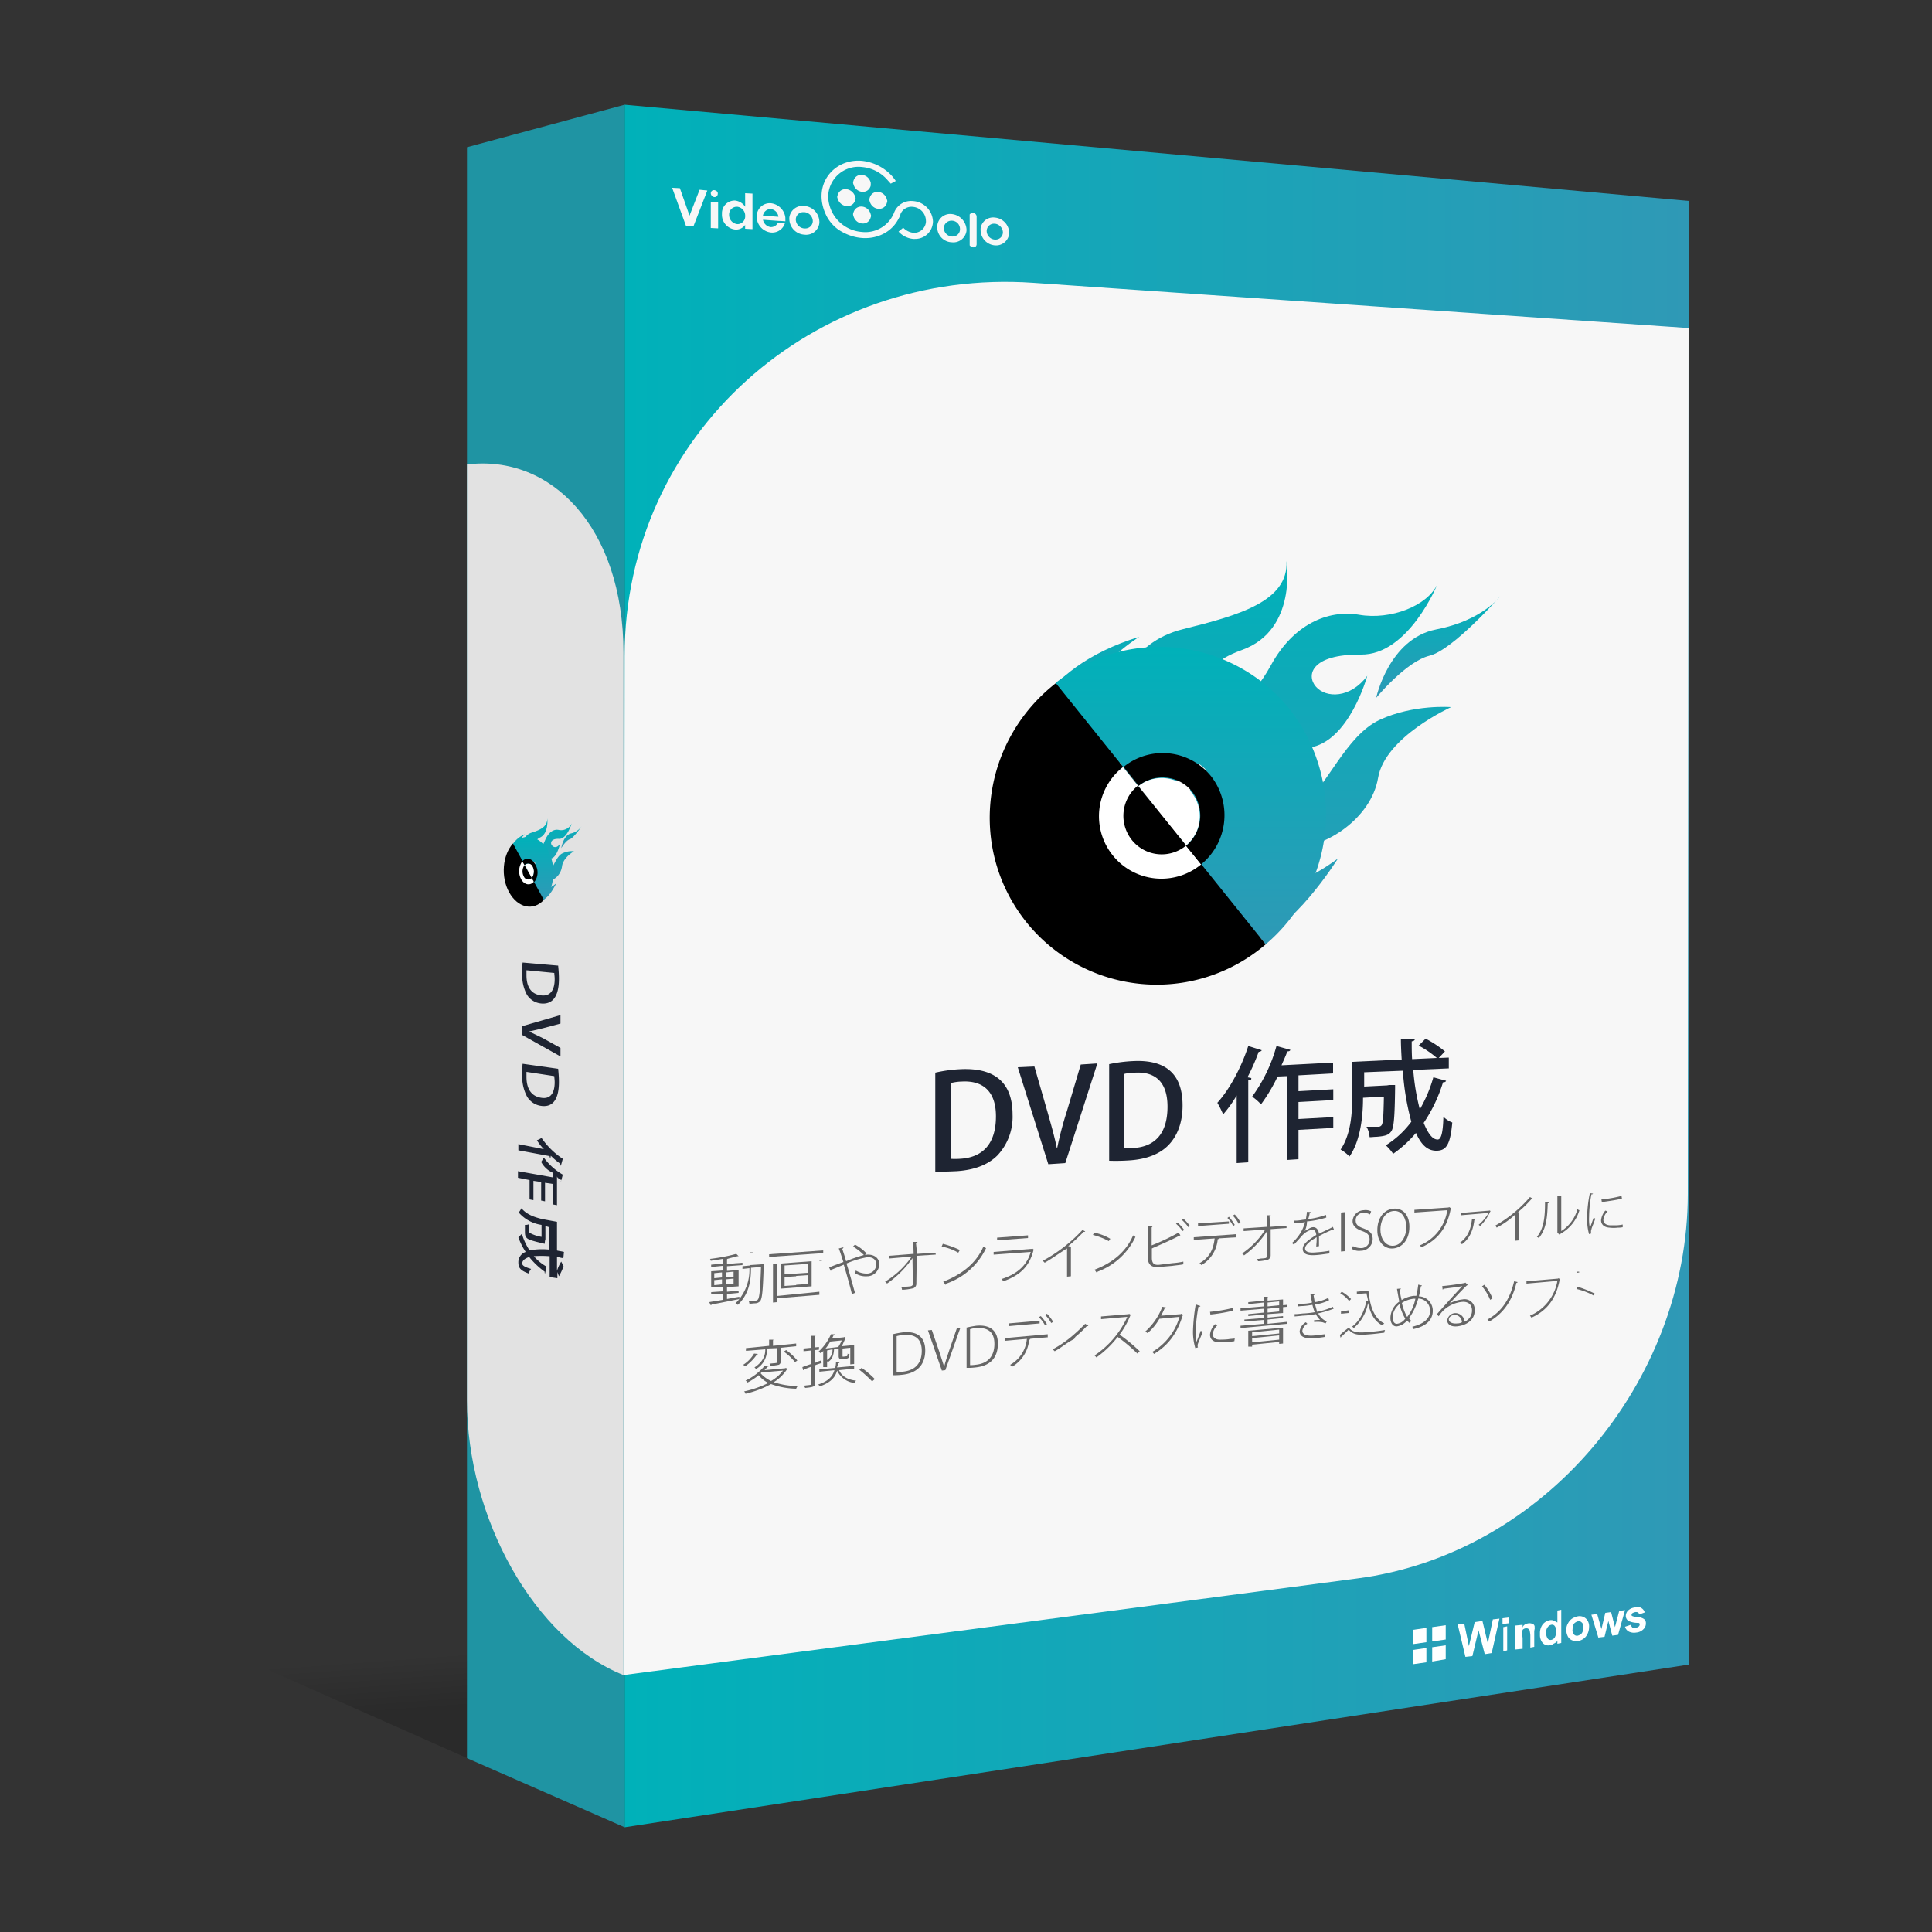 <svg id="图层_1" data-name="图层 1" xmlns="http://www.w3.org/2000/svg" xmlns:xlink="http://www.w3.org/1999/xlink" viewBox="0 0 500 500"><rect x="0" y="0" width="500" height="500" fill="#333333" stroke="none"/><defs><style>.cls-1{opacity:0.3;isolation:isolate;fill:url(#未命名的渐变_14);}.cls-2{fill:#1f94a3;}.cls-3{fill:#e2e2e2;}.cls-4{fill:url(#未命名的渐变_10);}.cls-5{fill:url(#未命名的渐变_10-2);}.cls-6{fill:url(#未命名的渐变_10-3);}.cls-7{fill:#fff;}.cls-8{fill:#1e2432;}.cls-9{fill:url(#未命名的渐变_10-4);}.cls-10{fill:#f7f7f7;}.cls-11{fill:none;}.cls-12{fill:#666;}.cls-13{fill:url(#未命名的渐变_10-5);}.cls-14{fill:url(#未命名的渐变_10-6);}.cls-15{fill:url(#未命名的渐变_10-7);}</style><linearGradient id="未命名的渐变_14" x1="93.32" y1="543.23" x2="92.25" y2="528.7" gradientTransform="translate(0 -99.2)" gradientUnits="userSpaceOnUse"><stop offset="0" stop-opacity="0.6"/><stop offset="0.99" stop-opacity="0"/></linearGradient><linearGradient id="未命名的渐变_10" x1="139.89" y1="311" x2="139.89" y2="332.13" gradientTransform="translate(0 -99.2)" gradientUnits="userSpaceOnUse"><stop offset="0" stop-color="#00b1b9"/><stop offset="1" stop-color="#2f99b6"/></linearGradient><linearGradient id="未命名的渐变_10-2" x1="147.9" y1="313.01" x2="147.9" y2="318.72" xlink:href="#未命名的渐变_10"/><linearGradient id="未命名的渐变_10-3" x1="138.04" y1="315.69" x2="138.04" y2="332.1" xlink:href="#未命名的渐变_10"/><linearGradient id="未命名的渐变_10-4" x1="161.65" y1="349.2" x2="437.05" y2="349.2" xlink:href="#未命名的渐变_10"/><linearGradient id="未命名的渐变_10-5" x1="318.83" y1="244.4" x2="318.83" y2="345.78" xlink:href="#未命名的渐变_10"/><linearGradient id="未命名的渐变_10-6" x1="372.2" y1="253.5" x2="372.2" y2="279.84" xlink:href="#未命名的渐变_10"/><linearGradient id="未命名的渐变_10-7" x1="308.23" y1="266.73" x2="308.23" y2="343.63" xlink:href="#未命名的渐变_10"/></defs><title>画板 2</title><polygon class="cls-1" points="121.15 455.1 62.95 429.3 121.15 424.4 121.15 455.1"/><polygon class="cls-2" points="161.65 472.9 120.85 455 120.85 38.1 161.65 27.1 161.65 472.9"/><path class="cls-3" d="M161.35,433.5h0c-23.1-9.2-40.5-40.7-40.5-71.1V120.2c21.7-2.7,40.5,16.2,40.5,48.7Z"/><path class="cls-4" d="M132.15,230.4s-3.7-11.4,3.7-14.5c0,0-2.4,2.1-1.8,3.7s.6.6.8-.1.5-3.3,2.7-4,4.1-1.5,4.1-3.7c0,0,.4,3.8-1.8,4.9s-1.2,2.7-.8,2.8,1.1.2,2-2,2.3-3,3.6-2.7a3,3,0,0,0,3.3-1.7s-1.2,4.1-3.3,4-2.3,1.1-1.8,1.7,1.4.7,2.1-.5c0,0-.8,3.7-2.4,3.9s-2.8.9-2.6,2.1,1.4,1.9,2.3,1.1,1.7-3.7,3.2-4.5a5.65,5.65,0,0,1,3.1-.6s-2.8,1.6-3.1,3.9-2.2,3.8-3.4,3.6-2.7,1.1-2.2,2.3-.1-1.6,1-1.4c.9.2.6,2.1,3.1-.1,0,0-1.9,4-3.4,4.1-2.1.2-4.7,1.9-7.2-3.2,0,0,2.4,4.3,4.3.7,0,0-1.4,1.5-1.9.8s-.9-1.7.5-2.4,1.5-1.7,1.6-3.1.8-2.5,1.3-2.4c0,0-.9-.7-2.1,1.6s-2.1,2.7-2.4,1.6,1-2,.7-3.5a3.76,3.76,0,0,1-1.6,1.7C132.65,224.6,130.85,226.6,132.15,230.4Z"/><path class="cls-5" d="M145.25,219.5s.5-3.3,2.5-3.8a4.57,4.57,0,0,0,2.8-1.9s-2.1,3.1-3.1,3.4S145.25,219.5,145.25,219.5Z"/><path class="cls-6" d="M140.75,232.9l-2.5-4.6a4.4,4.4,0,0,0,.4-4.7c-.8-1.5-2.3-1.8-3.3-.7l-2.5-4.5c2.7-3,6.8-2.2,9,1.8S143.55,229.9,140.75,232.9Z"/><path d="M132.75,218.3c-2.7,3-3.2,8.6-1,12.6s6.2,5,9,2Z"/><path class="cls-7" d="M135.25,222.8a4.4,4.4,0,0,0-.4,4.7c.8,1.5,2.3,1.8,3.3.7Z"/><path d="M137.65,227.2a1.26,1.26,0,0,1-1.77.09,1.29,1.29,0,0,1-.33-.49,2.74,2.74,0,0,1,.2-2.9Z"/><path class="cls-7" d="M137.65,227.2l-1.8-3.3a1.26,1.26,0,0,1,1.77-.09,1.29,1.29,0,0,1,.33.49A3,3,0,0,1,137.65,227.2Z"/><path d="M138.25,228.3l-.6-1.1a2.74,2.74,0,0,0,.2-2.9,1.24,1.24,0,0,0-1.61-.73,1.18,1.18,0,0,0-.49.33l-.6-1c1-1.1,2.5-.8,3.3.7A4,4,0,0,1,138.25,228.3Z"/><path class="cls-8" d="M144.45,249.9c.1,1,.2,2.2.2,3.4,0,5.7-2.5,6.6-4.6,6.4h0a4.85,4.85,0,0,1-3.7-2.3,10.71,10.71,0,0,1-1.2-5.5,21.84,21.84,0,0,1,.1-2.8Zm-8.2,1.2v1.3c0,3,1.2,4.9,3.8,5.2,2.3.3,3.5-1.3,3.5-4.2,0-.7-.1-1.2-.1-1.6Z"/><path class="cls-8" d="M145.05,273.4l-10-5.6v-2.2l10-2.9v2.2l-4.5,1.2c-1.2.3-2.5.6-3.5.8v.1c1,.5,2.3,1.1,3.5,1.7l4.5,2.5Z"/><path class="cls-8" d="M144.45,276.6c.1,1,.2,2.2.2,3.4,0,5.7-2.5,6.5-4.6,6.2h0a5,5,0,0,1-3.7-2.5,11.1,11.1,0,0,1-1.2-5.6,21.84,21.84,0,0,1,.1-2.8Zm-8.2.8v1.3c0,3,1.2,5,3.8,5.4,2.3.4,3.5-1.1,3.5-4,0-.7-.1-1.2-.1-1.6Z"/><path class="cls-8" d="M140.75,297.4a13.33,13.33,0,0,1-1.8-2.3,6.72,6.72,0,0,0,1.2-.6,20.19,20.19,0,0,0,5.5,5.4l-.5,1.8a.43.43,0,0,1-.1-.5,16.76,16.76,0,0,1-2.5-2.1l-.1.6a.59.59,0,0,1-.2-.5l-8.1-1.5v-1.6Zm2.3,14.3v-5.3l-2-.3v4.8l-1-.2v-4.8l-2-.3v5l-1-.2v-5l-3-.6v-1.7l9,1.6v-1.2a6.32,6.32,0,0,1-3-2.8c.2-.3.5-.8.7-1.1a16,16,0,0,0,4.9,4.4l-.5,1.9c-.1-.1.1-.2.1-.5-.5-.3-1.1-.6-1.1-1v7.5Z"/><path class="cls-8" d="M142.05,325.1a25.39,25.39,0,0,0-3.9,0,12.11,12.11,0,0,0,3.3,2.7l-.4,1.8c-.1-.1-.1-.2-.1-.5a20.58,20.58,0,0,1-4-3.8c-1.1.4-1.8.9-1.8,1.7,0,.5.6.9,2.3,1.4a2.73,2.73,0,0,0-.6,1.2c-2.2-.8-2.7-1.5-2.7-2.9a2.79,2.79,0,0,1,1.9-2.7,16.88,16.88,0,0,1-1.9-3.8,7.65,7.65,0,0,0,.9-.9,16.67,16.67,0,0,0,2,4.3,17.8,17.8,0,0,1,5.1-.2v-5.8l-1-.3v3.4l-.1.4-.1.8c-.1,0-.3-.1-.4-.1-2.9-.7-3.9-1-4.3-1.5s-.4-.8-.4-2.3v-1a2.18,2.18,0,0,0,1.1-.2c0,.7-.1,1.4-.1,1.7a.83.83,0,0,0,.3.6,9.65,9.65,0,0,0,3,1V317a9.65,9.65,0,0,1-5.9-3.2,9.73,9.73,0,0,0,.7-1.1c1.5,1.8,3.8,2.4,5.4,2.8l3.8.7v7.4c0,.1,1.1.2,1.8.4l-.2,2.1c-.1,0,0-.2,0-.5a5.87,5.87,0,0,1-1.6-.4v3.7a9.31,9.31,0,0,1,1.1-2.4l.6,1.2a15.69,15.69,0,0,1-1.2,2.6l-.4-1.1v1.6l-2-.3v-5.4Z"/><polygon class="cls-9" points="437.05 430.8 161.65 472.9 161.65 27.1 437.05 52 437.05 430.8"/><path class="cls-10" d="M351.25,408.5l-189.9,25,.3-263.7c0-57.4,48.9-100.6,105.8-96.6L437,84.9l-.2,224.1C436.75,357.7,399.55,402.2,351.25,408.5Z"/><polygon class="cls-11" points="161.75 472.8 436.95 430.7 436.95 52.4 161.65 27.1 161.75 472.8"/><path class="cls-8" d="M242.05,277.6a36.77,36.77,0,0,1,6.6-.9c11.3-.5,13.4,6.1,13.4,11.8h0a14.56,14.56,0,0,1-3.9,10.5c-2.4,2.4-5.9,3.8-10.6,4.1-2.4.1-4.5.2-5.5.1Zm4,22.3a17.65,17.65,0,0,0,2.3,0c6-.3,9.4-3.9,9.4-11,0-6.2-3.1-9.3-8.8-9a12.91,12.91,0,0,0-2.9.4Z"/><path class="cls-8" d="M284,275.2l-8.3,25.8-4.4.3-7.9-25.1,4.3-.2,3.4,11.8c.9,3.2,1.8,6.3,2.4,9.3h.1a89.08,89.08,0,0,1,2.5-9.5l3.6-12.1Z"/><path class="cls-8" d="M287.05,275.4a38.09,38.09,0,0,1,6.3-.8c10.7-.5,12.7,5.9,12.7,11.5h0c0,4.5-1.4,7.9-3.6,10.2s-5.6,3.7-10.1,4a52,52,0,0,1-5.3.1Zm4,21.7a13.47,13.47,0,0,0,2.2,0c5.7-.3,8.9-3.8,8.9-10.7,0-6.1-2.9-9.1-8.4-8.8-1.3.1-2.8.2-2.8.4v19.1Z"/><path class="cls-8" d="M320.05,283.5a30.74,30.74,0,0,1-3.5,4.9,28,28,0,0,0-1.5-3c3.1-3.4,6.2-9.1,8-14.7l3.5,1.1a.89.89,0,0,1-.8.4,54.57,54.57,0,0,1-2.9,6.6l1,.2c-.1.3.2.5-.8.5v21.3l-3,.2V283.5Zm25-5.7-9,.5v4.1l9-.5v2.8l-9,.5v4.4l9-.5v2.8l-9,.5V300l-3,.2V278.5l-2.4.1a44.05,44.05,0,0,1-4.3,7.2,13.7,13.7,0,0,0-2.3-2,40.1,40.1,0,0,0,6.3-13.1l3.6,1c-.1.3-.4.4-.8.4-.4,1.2-1,2.4-1.5,3.6L345,275v2.8Z"/><path class="cls-8" d="M365.75,276.9a57.78,57.78,0,0,0,1.7,10.2,36.28,36.28,0,0,0,3.5-8.3l3.3.9c-.1.3-.4.4-.8.4a39.29,39.29,0,0,1-5,10.5c1.1,2.7,2.3,4.4,3.7,4.3.8-.1,1.3-1.7,1.4-5.9a6.5,6.5,0,0,0,2.3,1.5c-.5,5.6-1.5,7.2-3.9,7.3s-4.1-1.4-5.5-4.6a30.26,30.26,0,0,1-5.9,5.4,13.29,13.29,0,0,0-1.9-2.2,23.85,23.85,0,0,0,6.6-6.1,67.16,67.16,0,0,1-2.2-13.2l-10,.4v3.7l5.9-.3.6-.1h1.5v.9c-.1,7.3-.3,10.1-1,11.1-.6.8-1.2,1.2-3.8,1.4-.6,0-1.2.1-1.8.1a6.1,6.1,0,0,0-.8-2.7h3a1,1,0,0,0,.9-.4c.4-.5.5-2.4.6-7.4l-5.4.3c0,4.6-.6,11-3.5,15.2a10.28,10.28,0,0,0-2.3-1.8c2.7-4,3-9.5,3-13.7v-9l12.8-.6c-.1-1.8-.2-3.6-.2-5.3h3.6c0,.3-.2.5-.8.6,0,1.5,0,3.1.1,4.6l6.4-.3a24.22,24.22,0,0,0-4.7-3.2l1.8-1.8a28.64,28.64,0,0,1,5,3.3l-1.6,1.7,2.6-.1v2.8Z"/><path class="cls-12" d="M188.05,336.2q1.5-.3,3.3-.6v.6c-2.6.5-5.4,1.1-7.2,1.4a.22.22,0,0,1-.2.2l-.4-.8c.9-.2,2.5-.4,3.5-.6v-1.6l-3,.2v-.6l3-.2V333l-3,.2V329l3-.2v-1.2l-3,.3v-.6l3-.3v-1.2c-1,.2-2.1.3-3.1.5a1,1,0,0,0-.2-.5,46.09,46.09,0,0,0,6.8-1.3l.6.6h-.3c-.7.2-1.6.4-2.6.7l-.1.1v1.2l4-.3v.6l-4,.3v1.2l3-.2v4.2l-3,.2v1.2l3-.3v.6l-3,.3v1.3Zm-3.2-6.7v1.3l2-.2v-1.3Zm0,3.1,2-.2v-1.3l-2,.2Zm5-3.5-2,.2v1.3l2-.2Zm0,3.1v-1.3l-2,.2v1.3Zm7.3-5h.5v.3c-.2,6.5-.4,8.5-.9,9.2a1.75,1.75,0,0,1-1.3.6c-.4,0-.9.1-1.5.1a1.94,1.94,0,0,0-.2-.7c.8,0,1.6-.1,1.8-.1a.71.71,0,0,0,.6-.3c.4-.5.6-2.6.8-8.4l-2.6.2c0,3-.3,6.6-3.4,9.6a3,3,0,0,0-.6-.4,12.17,12.17,0,0,0,3.6-9.1l-1.8.2v-.7l2-.2v-3.4h.6c0,.1.4.2-.6.2v3.1Z"/><path class="cls-12" d="M199.05,324.6l14-1v.7l-7,.5v1.9l4-.3v6.5l-8,.6V327l4-.3v-1.9l-7,.5Zm13,9.7v-8.2h.6c0,.1.4.2-.6.2v8.8l-11,.9v1l-1,.1v-9.9h1.1a.35.35,0,0,1-.1.2v8Zm-9-6.8v2.3l3-.2v-2.3Zm0,3v2.3l3-.2v-2.3Zm6-1.1v-2.3l-3,.2v2.3Zm0,2.9V330l-3,.2v2.3Z"/><path class="cls-12" d="M223.85,324.8a.87.87,0,0,0,.5-.1c1.8-.1,3.2.8,3.2,2.5a3.15,3.15,0,0,1-3.18,3.1h0a5.14,5.14,0,0,1-3.1-.8,1.94,1.94,0,0,0,.2-.7,5.24,5.24,0,0,0,2.8.8,2.39,2.39,0,0,0,2.5-2.28v-.12c0-1.1-.8-2-2.5-1.8a23,23,0,0,0-5.2,1.6c.7,2.1,1.6,5.5,2.2,7.6l-.8.3c-.5-2.1-1.5-5.6-2.1-7.6-1,.4-2.4,1-3.2,1.3,0,.1-.1.3-.2.3l-.4-.9c1-.4,2.6-1,3.7-1.4-.5-1.5-.9-2.8-1.2-3.5l1.2-.3c0,.2-.1.3-.3.4.4,1.2.7,2.1,1,3.2a37.35,37.35,0,0,1,4.6-1.6,14.93,14.93,0,0,0-2.8-2.2l.5-.5a11.37,11.37,0,0,1,3,2.3Z"/><path class="cls-12" d="M242.05,324.7l-4.8.3-.1,7.2a1.21,1.21,0,0,1-.8,1.2,14.16,14.16,0,0,1-2.9.4,1.94,1.94,0,0,0-.2-.7,3.7,3.7,0,0,0,1.1-.1c.6,0,1.1-.1,1.3-.1q.6-.15.6-.6l-.1-6.7a25.88,25.88,0,0,1-6.6,6.6,1.21,1.21,0,0,0-.5-.5,22.54,22.54,0,0,0,6.9-6.5l-5.9.5V325l6.4-.5-.1-3.1h1.1c0,.1-.2.2-.4.3l.3,2.8,4.8-.3v.5Z"/><path class="cls-12" d="M244,321.9a22.93,22.93,0,0,1,4.4,1.6l-.4.7a13.78,13.78,0,0,0-4.3-1.6Zm.1,9.8c5.2-2,8.7-5.1,10.4-9.1a1.64,1.64,0,0,0,.7.4,17.83,17.83,0,0,1-10.3,9.2c0,.1-.1.3-.2.3Z"/><path class="cls-12" d="M267.65,323.5a.35.35,0,0,1-.2.1c-1.1,4.3-3.6,6.5-7.8,8-.1-.2-.3-.4-.4-.6,4-1.3,6.5-3.5,7.5-7l-9.6.7V324l9.9-.8.1-.1Zm-1.6-3.1-8,.6v-.7l8-.6Z"/><path class="cls-12" d="M280.85,318.7c-.1.1-.1.1-.2.1h-.2a48.27,48.27,0,0,1-4,3.7l.6.1c0,.1.1.1.1.2v7.5l-1,.1v-7.3c-2,1.2-3.7,2.5-5.8,3.7-.1-.2-.4-.4-.5-.5a39.64,39.64,0,0,0,10.3-8Z"/><path class="cls-12" d="M283.15,319a13.23,13.23,0,0,1,4.2,1.6l-.4.6a17.63,17.63,0,0,0-4.1-1.6Zm.1,9.6c5-1.9,8.3-4.9,10-8.9a2.17,2.17,0,0,0,.6.4,17.44,17.44,0,0,1-9.8,9c0,.1-.1.3-.2.3Z"/><path class="cls-12" d="M303.45,326.9a18.88,18.88,0,0,0,2.8-.4v.7c-.9.2-2.3.3-2.8.4l-3.5.3c-1.9.2-2.9-.6-2.9-2.5v-8h1.2c0,.1-.2.2-.2.3v4.6A55.24,55.24,0,0,0,305,319l.5.7a.3.3,0,0,0-.2.1h-.1c-1.8,1-5.1,2.4-7.1,3.3v2.4c0,1.5.6,2,2.1,1.8Zm1.3-10.5a10.23,10.23,0,0,1,1.7,1.9l-.4.3a10.23,10.23,0,0,0-1.7-1.9Zm1.5-1a10.23,10.23,0,0,1,1.7,1.9l-.4.3a10.23,10.23,0,0,0-1.7-1.9Z"/><path class="cls-12" d="M320.05,320.2l-4.7.3h.1c0,.1-.1.2-.3.2a8.62,8.62,0,0,1-4.2,6.7l-.5-.5c2.7-1.5,3.6-3.8,3.9-6.4l-5.4.4v-.7l11-.8v.8Zm-2-3.5-8,.6v-.7l8-.5Zm0-1.8a12.94,12.94,0,0,1,1.5,2.1l-.4.3a9.14,9.14,0,0,0-1.5-2.1Zm1.5-.6a9.14,9.14,0,0,1,1.5,2.1l-.5.3a9.14,9.14,0,0,0-1.5-2.1Z"/><path class="cls-12" d="M333.05,317.8l-4.2.3v6.8a1.23,1.23,0,0,1-.7,1.1,10.91,10.91,0,0,1-2.6.4,1,1,0,0,0-.2-.6,3.37,3.37,0,0,0,1-.1,10,10,0,0,0,1.1-.1.63.63,0,0,0,.5-.6l-.1-6.3a23.37,23.37,0,0,1-5.9,6.2,1.21,1.21,0,0,0-.5-.5,21,21,0,0,0,6-6.2l-5.6.4v-.7l6-.4v-3h1q0,.15-.3.3l.2,2.7,4.2-.3v.6Z"/><path class="cls-12" d="M337.55,318.5c.6,0,1.5-.9,2.2-.9.9-.1,1.5.7,1.6,1.7,1.1-.6,2.6-1.2,3.6-1.8l.3.8h-.1c-.1,0-.2,0-.2-.1a36.93,36.93,0,0,0-3.6,1.7v2.6l-.7.1c0-.5.1-1.1.1-1.7v-.7c-1.6.9-3,2-3,2.9s1,1.2,3,1a28,28,0,0,0,3.3-.4v.7c-1,.1-2,.3-3.3.4-2.5.2-3.6-.3-3.6-1.6s1.6-2.4,3.5-3.6c-.1-1-.5-1.4-1.1-1.3-1,.1-2,.7-3.2,2.2-.4.4-.9,1-1.5,1.6l-.5-.4a10.94,10.94,0,0,0,3.4-5.4l-.7.1-2.1.2v-.7a9.84,9.84,0,0,0,2.1-.2l.9-.1c.1-.6.2-1.2.3-2l1,.1c0,.1-.1.2-.3.2a7.35,7.35,0,0,1-.4,1.6,19.65,19.65,0,0,0,4.6-1.1l.1.7a23,23,0,0,1-5,1c0,1.1-.4,2.4-.7,2.4Z"/><path class="cls-12" d="M347.05,313.8l1-.1v10.1l-1,.1Z"/><path class="cls-12" d="M354.55,314.3a3.17,3.17,0,0,0-1.7-.4,1.9,1.9,0,0,0-2,1.8v.1c0,1.1.6,1.6,2,2.1,1.6.6,2.4,1.3,2.4,2.8a3.08,3.08,0,0,1-3.1,3,3.44,3.44,0,0,1-2.3-.5l.3-.7a4.39,4.39,0,0,0,2.1.5,2.15,2.15,0,0,0,2.2-2.1v-.1c0-1.1-.5-1.7-1.9-2.2s-2.5-1.2-2.5-2.6a3,3,0,0,1,2.9-2.8,3.13,3.13,0,0,1,1.9.3Z"/><path class="cls-12" d="M364.75,317.5c0,3.5-2,5.4-4.2,5.6s-4.1-1.6-4.1-4.7c0-3.3,1.8-5.4,4.2-5.6S364.75,314.4,364.75,317.5Zm-7.5.7c0,2.2,1.2,4.3,3.3,4.2s3.4-2.4,3.4-4.8c0-2.1-1-4.4-3.3-4.2S357.25,316,357.25,318.2Z"/><path class="cls-12" d="M375.55,312.7l-.1.1c-.9,5-3.5,8.2-7.6,10a2.15,2.15,0,0,0-.4-.5,11.59,11.59,0,0,0,7.1-9.1l-8.5.6v-.7l8.8-.6.2-.1Z"/><path class="cls-12" d="M385.75,313.5l-.1.1a12.27,12.27,0,0,1-2.6,3.7c-.1-.1-.3-.3-.4-.3a12.29,12.29,0,0,0,2.6-3.1l-7.1.6v-.6l7.4-.6v-.1Zm-4,2.1c0,.1-.1.1-.2.2-.3,2.4-1.1,4.7-3.2,6.2a2.15,2.15,0,0,0-.5-.4c2.1-1.5,2.8-3.6,3.1-6.1Z"/><path class="cls-12" d="M396.65,310.2c0,.1-.1.1-.2.1h-.1a28.82,28.82,0,0,1-3.5,3.4l.4.1c0,.1-.1.1-.1.2v7l-1,.1v-6.8a21,21,0,0,1-4.8,3.4c-.1-.1-.2-.4-.4-.5a33.94,33.94,0,0,0,9-7.4Z"/><path class="cls-12" d="M400.85,311.2c0,.1-.1.2-.3.2-.1,3.4-.3,6.6-2.3,9a2.29,2.29,0,0,0-.5-.3c1.9-2.3,2.1-5.5,2.1-9Zm3.2,7.4a9.79,9.79,0,0,0,4.2-5.7.84.84,0,0,0,.5.3,10.21,10.21,0,0,1-4.9,6.1c0,.1-.1.2-.2.3l-.6-.6v-9.5h1.1l-.1.1Z"/><path class="cls-12" d="M412.25,308.9c0,.1-.1.2-.4.2a34.41,34.41,0,0,0-.6,5.9,11.93,11.93,0,0,0,.2,2.8c.3-.7.8-2.2,1-2.7l.4.3c-.5,1.5-.9,2.2-1,2.8a1.23,1.23,0,0,0-.1.6.63.63,0,0,0,.1.4l-.6.2a13.88,13.88,0,0,1-.5-4.3,31.75,31.75,0,0,1,.7-6.3Zm7.7,8.7a4.83,4.83,0,0,1-1.2.1,8.85,8.85,0,0,1-2.3,0c-1.4-.1-2.1-.9-2.1-1.9a4.62,4.62,0,0,1,1.1-2.5l.6.2a3.53,3.53,0,0,0-1.1,2.2c0,.7.5,1.3,1.6,1.4h1.9a7.52,7.52,0,0,0,1.5-.2Zm-5.5-7.2a30.58,30.58,0,0,0,5.2-.9l.1.7c-1.5.4-3.9.7-5.2.9Z"/><path class="cls-12" d="M196.15,350.4c0,.1-.1.1-.3.2a12.21,12.21,0,0,1-3,3c-.1-.1-.4-.3-.5-.4a8.54,8.54,0,0,0,2.8-2.9Zm7.2,3.6.5.3a.35.35,0,0,1-.2.1,10.71,10.71,0,0,1-3.4,3.3,19.21,19.21,0,0,0,6.2,1,2.44,2.44,0,0,0-.4.7,20.31,20.31,0,0,1-6.5-1.2,26.1,26.1,0,0,1-6.6,2.5c-.1-.2-.2-.5-.4-.6a26,26,0,0,0,6.3-2.2,7.15,7.15,0,0,1-2.5-2,16.27,16.27,0,0,1-2.9,1.9,1.21,1.21,0,0,0-.5-.5,14.43,14.43,0,0,0,5-3.9l1,.1c0,.1-.1.2-.3.2a6.86,6.86,0,0,1-.8.9l5.4-.5Zm-4.9-5a5.48,5.48,0,0,1-2.8,5.3c-.1-.1-.2-.3-.4-.4,2.4-1.6,2.8-3.3,2.8-4.6v-.1l-5,.4v-.7l6-.6v-1.6h1.1a.35.35,0,0,1-.1.2v1.4l6-.6v.7l-4,.4v3.6a.88.88,0,0,1-.5.8,16.38,16.38,0,0,1-2.2.3,1.42,1.42,0,0,0-.2-.6c.5,0,.9-.1,1.3-.1.7-.1.7-.1.7-.3v-3.6Zm-1.4,6.2-.2.2a8.06,8.06,0,0,0,2.7,2,10.29,10.29,0,0,0,3.1-2.7Zm8.7-2.7a15.47,15.47,0,0,0-2.9-2.7l.6-.4a15.47,15.47,0,0,1,2.9,2.7Z"/><path class="cls-12" d="M211.05,352.7c0-.2.9-.4,1.4-.6l.2.6c-.6.3-1.7.5-1.7.7V358c0,.9-.6,1-2.6,1.2,0-.2-.3-.5-.4-.6.4,0,.8-.1,1.1-.1.8-.1.9-.1.9-.4v-4.4l-1.9.7a.22.22,0,0,1-.2.2l-.2-.8c.6-.2,1.3-.5,2.3-.8v-3.5l-2,.2V349l2-.2v-3.1h1.1a.35.35,0,0,1-.1.2v2.8l1-.1v.7l-1,.1v3.3Zm10,1.5-3.9.4c.7,1.6,2.3,2.5,4.4,2.7a2.17,2.17,0,0,0-.4.6,5.56,5.56,0,0,1-4.5-3.2c-.5,1.8-1.7,3.1-4.5,4.1a2.15,2.15,0,0,0-.4-.5c2.5-.8,3.7-2,4.2-3.7l-3.9.4v-.6l4.1-.4a6.06,6.06,0,0,0,.2-1.4h.9c0,.1-.1.2-.3.2,0,.4-.3.8-.3,1.1l4.4-.4Zm-8-.4v-4.3c0,.3-.4.5-.7.7-.1-.1-.4-.3-.5-.4a13.27,13.27,0,0,0,3.2-4.5h1c0,.1-.1.2-.3.2-.1.3-.3.6-.4.9l3-.3.1-.1.5.3a.35.35,0,0,1-.2.1,18.82,18.82,0,0,1-.9,2l3.2-.3V353l-1,.1v-4.3l-2,.2v1.9c0,.2,0,.2.2.2l.8-.1c.2,0,.3-.1.3-.7a1,1,0,0,0,.5.2c-.1.8-.2,1-.7,1.1l-1.1.1c-.7.1-1-.1-1-.7v-1.9l-1.2.1c-.1,1.4-.4,2.6-1.6,3.3-.1-.1-.2-.3-.4-.4a3.14,3.14,0,0,0,1.6-2.9l-1.4.3v4.3Zm3.9-5.2a13.81,13.81,0,0,0,.9-1.7l-3,.3a9.41,9.41,0,0,1-1.2,1.8Z"/><path class="cls-12" d="M223,354a24.12,24.12,0,0,1,3.4,2.9l-.7.6a31.23,31.23,0,0,0-3.3-3Z"/><path class="cls-12" d="M231.05,345.3a27.3,27.3,0,0,1,2.7-.5c4.5-.4,5.7,2.1,5.7,4.7,0,2.1-.7,5.8-6.1,6.3a16,16,0,0,1-2.3.1V345.3Zm1,9.8a10.8,10.8,0,0,0,1.5-.1c3.4-.3,5-2.3,5-5.4,0-2.9-1.5-4.4-4.7-4.1a7.88,7.88,0,0,0-1.8.3Z"/><path class="cls-12" d="M248.55,343.6l-3.9,11-.9.1-3.6-10.4,1-.1,1.9,5.5c.5,1.5.9,2.8,1.3,4h0c.3-1.3.8-2.7,1.3-4.2l2-5.8Z"/><path class="cls-12" d="M250.05,343.6a25.37,25.37,0,0,1,2.6-.5c4.4-.4,5.6,2.1,5.6,4.6,0,2.1-.6,5.7-5.9,6.2a14.73,14.73,0,0,1-2.2.1V343.6Zm1,9.7a9.32,9.32,0,0,0,1.4-.1c3.3-.3,4.9-2.3,4.9-5.4,0-2.8-1.4-4.3-4.6-4.1a6.13,6.13,0,0,0-1.7.3v9.3Z"/><path class="cls-12" d="M271.05,346.1l-4.7.4h.3c0,.1-.1.2-.3.2a9.08,9.08,0,0,1-4.4,7c-.1-.1-.4-.3-.5-.5a8.55,8.55,0,0,0,4.3-6.7l-5.6.5v-.7l11-1v.8Zm-2-3.6-8,.7v-.7l8-.7Zm.3-1.9a14.2,14.2,0,0,1,1.6,2.1l-.5.3a7.65,7.65,0,0,0-1.6-2.1Zm1.6-.6a9.64,9.64,0,0,1,1.6,2.1l-.5.3a7.65,7.65,0,0,0-1.6-2.1Z"/><path class="cls-12" d="M281.65,343.1c0,.1-.1.1-.2.1h-.2a28.37,28.37,0,0,1-3.1,2.9l.2.1c0,.1-.3.1-.3.1v.2c-2,1-3.4,2.3-5.1,3.2l-.5-.5a28.64,28.64,0,0,0,5.1-3.5c1.3-1.1,2.4-2.2,3.3-3.1Z"/><path class="cls-12" d="M292.75,340.3c0,.1-.1.1-.2.1a21.94,21.94,0,0,1-2.8,5,44.63,44.63,0,0,1,5.2,4.3l-.6.6a43.62,43.62,0,0,0-5.1-4.3,25.6,25.6,0,0,1-5.5,5.3c-.1-.1-.3-.4-.5-.5a23.85,23.85,0,0,0,8.5-10l-6.8.6v-.7l7.2-.6V340Z"/><path class="cls-12" d="M306.25,340.3c0,.1-.1.1-.2.2-1.4,4.5-3.6,7.6-7.4,9.9a1.21,1.21,0,0,0-.5-.5,15.36,15.36,0,0,0,7.1-9.1l-5.2.5A14,14,0,0,1,297,345c-.2-.1-.4-.3-.6-.4a16.31,16.31,0,0,0,4.4-6.4l1,.2c0,.1-.2.2-.4.2-.3.7-.6,1.3-.9,1.9l5.1-.4.1-.1Z"/><path class="cls-12" d="M310.65,338c0,.1-.1.2-.5.2a40.44,40.44,0,0,0-.7,6.2,21.63,21.63,0,0,0,.2,2.9c.3-.8.9-2.3,1.1-2.9l.5.3c-.6,1.6-1,2.4-1.2,3a1.23,1.23,0,0,0-.1.6.63.63,0,0,0,.1.4l-.7.2a14.59,14.59,0,0,1-.6-4.6,48.47,48.47,0,0,1,.7-6.7Zm8.8,9.1c-.5.1-.9.1-1.4.2-1,.1-2,.1-2.6.1-1.6-.1-2.3-.9-2.3-2a4.5,4.5,0,0,1,1.3-2.7l.6.3a3.72,3.72,0,0,0-1.2,2.3c0,.7.6,1.4,1.8,1.4a20.24,20.24,0,0,0,2.2-.1c.5-.1,1.1-.1,1.7-.2Zm-6.3-7.6a40.62,40.62,0,0,0,5.9-1l.1.7a45.14,45.14,0,0,1-5.9,1Z"/><path class="cls-12" d="M328.05,342.6l5-.5v.5l-12,1.1v-.6l6-.5v-1l-5,.4v-.5l5-.4v-.9l-4,.4v-.5l4-.4v-1l-6,.5v-.6l6-.5v-1l-4,.4V337l4-.4v-1h1.1c0,.1-.1.1-.1.2v.8l4-.3v1.5l1-.1v.5l-1,.1v1.5l-4,.3v.9l4-.4v.5l-4,.4Zm-5,5.9v-4.1l9-.8v4.1l-1,.1v-.5l-7,.7v.5Zm8-4.4-7,.7v1l7-.7Zm-7,3.3,7-.7v-1.1l-7,.7Zm4-10.3v1l3-.3v-1Zm0,1.6v1l3-.3v-1Z"/><path class="cls-12" d="M345.15,338.7a30.69,30.69,0,0,1-4,1.2,4.53,4.53,0,0,0,2.2,2.1l-.3.5a6,6,0,0,0-.8-.3,7.44,7.44,0,0,0-1.7-.1c-.2,0-.3,0-.4.1l-.1-.5a9.49,9.49,0,0,1,1.6-.1,5.24,5.24,0,0,1-1.1-1.5,24.36,24.36,0,0,1-3.5.4c-.7.1-1,.1-2,.2v-.6c1,0,2-.2,2.7-.2a24.18,24.18,0,0,0,2.5-.3,15.53,15.53,0,0,1-.6-1.9c-.8.1-1.1.2-2.5.3a9.71,9.71,0,0,0-1.2.1v-.6s.9-.1,1.4-.1a10.22,10.22,0,0,0,2.2-.3c-.1-.6-.3-1.3-.4-2.1l1.1-.1a.32.32,0,0,1-.3.3l.3,1.8a11.07,11.07,0,0,0,3.5-1.1l.2.6a11.65,11.65,0,0,1-3.6,1.1c.2.8.4,1.4.5,1.9a18,18,0,0,0,4.1-1.3Zm-2.3,7.3c-.6.1-1.3.2-2.3.3s-4.2.4-4.2-1.8a3.19,3.19,0,0,1,1.6-2.3l.4.4a2.41,2.41,0,0,0-1.3,1.8c0,1.5,2.5,1.3,3.3,1.2l2.5-.3Z"/><path class="cls-12" d="M349.05,339.1v4.4c1,1.6,3.2,1.4,5.3,1.2a37.91,37.91,0,0,0,4.1-.5,1.94,1.94,0,0,0-.2.7c-.9.1-2.3.3-3.6.4-2.5.2-4.3.4-5.6-1.2-.7.7-1.4,1.4-2,1.9,0,.1,0,.1-.1.2l-.2-.7a27.94,27.94,0,0,1,2.3-1.9v-3.8l-2,.2v-.6Zm-1.8-4.8a9.41,9.41,0,0,1,2.4,1.9l-.5.5a7.87,7.87,0,0,0-2.3-2Zm3.8,0,3.1-.3c.4,4.3,1.6,7.3,4.1,8.5-.2.1-.3.4-.5.5-2-1-3.1-3-3.7-5.8a11.06,11.06,0,0,1-3.7,6.5l-.4-.4c1.9-1.4,3.1-3.8,3.7-6.7h.4c-.1-.6-.3-1.3-.4-1.9l-2.5.2v-.6Z"/><path class="cls-12" d="M368,332.7c0,.1-.2.2-.3.2a20.57,20.57,0,0,1-.5,2.6,3.68,3.68,0,0,1,3.6,3.76v0c0,2.3-1.7,4-5,4.7l-.3-.6c2.9-.7,4.6-2.1,4.6-4.1a3.13,3.13,0,0,0-3.06-3.2h0a15.12,15.12,0,0,1-2.4,5.1,4.44,4.44,0,0,0,.6.7l-.5.5-.6-.6a4.16,4.16,0,0,1-2.6,1.5c-1,.1-1.7-.8-1.7-2.2a5.28,5.28,0,0,1,2.3-4.2q-.3-1.5-.6-3.3l1-.1a.32.32,0,0,1-.3.3,19.14,19.14,0,0,0,.5,2.7,7.16,7.16,0,0,1,3.2-1.1h.6a25.84,25.84,0,0,0,.5-2.9Zm-4.3,8.6a12.46,12.46,0,0,1-1.5-3.8,4.65,4.65,0,0,0-1.8,3.4c0,1,.4,1.7,1.1,1.7A3,3,0,0,0,363.65,341.3Zm.5-.5a11.36,11.36,0,0,0,2.1-4.7h-.4a7.22,7.22,0,0,0-3.1,1.1A13.39,13.39,0,0,0,364.15,340.8Z"/><path class="cls-12" d="M375.05,337.4a8.51,8.51,0,0,1,3.4-1.1,2.61,2.61,0,0,1,3.14,2,2.39,2.39,0,0,1,.06.84c0,2.4-2,3.8-4.4,4.1-1.6.2-2.7-.4-2.7-1.5a2.14,2.14,0,0,1,2-1.9,2.42,2.42,0,0,1,2.5,2.2,3.09,3.09,0,0,0,1.9-2.9c0-1.5-1-2.4-2.7-2.2a8.27,8.27,0,0,0-4.7,2.2,8.68,8.68,0,0,0-1.2,1.5l-.5-.5c1.2-1.4,4.9-5.5,6.6-7.3-.7.2-3.4.5-4.9.7a.22.22,0,0,1-.2.2l-.1-.9q2.92-.26,5.8-.8l.2-.1.6.6c-.1.1-.2.1-.3.2-1,.9-3.5,3.6-4.5,4.7Zm2.1,5.1a2.4,2.4,0,0,0,1.2-.3,1.92,1.92,0,0,0-1.94-1.9h-.06c-.7.1-1.4.5-1.4,1.2C375.05,342.4,376.25,342.6,377.15,342.5Z"/><path class="cls-12" d="M384.15,332.5a13,13,0,0,1,2.1,3.5l-.6.4a13,13,0,0,0-2.1-3.5Zm8.6-.7c0,.1-.1.2-.3.2-1.2,5-3.6,8-7,10l-.5-.5c3.4-1.9,5.7-4.8,6.9-9.9Z"/><path class="cls-12" d="M403.75,331l-.1.1c-.9,5-3.3,8.1-7.3,9.9-.1-.1-.3-.4-.4-.5a12,12,0,0,0,7.1-9l-8,.7v-.6l8.2-.7v-.1Z"/><path class="cls-12" d="M412.45,335.3a16.93,16.93,0,0,0-4.4-1.7v-4.5h.6c0,.1.4.2-.6.3v3.8l.2-.2a30.17,30.17,0,0,1,4.5,1.8Z"/><path class="cls-7" d="M379.25,428.8l-2-8.4,1.7-.2,1.2,5.8,1.5-6.2,2-.3,1.4,5.8,1.3-6.2,1.7-.2-2,8.9-1.8.3-1.6-6.2-1.6,6.7Z"/><path class="cls-7" d="M388.85,420.3v-1.5l1.6-.2v1.5Zm.2,7.1v-6.3l1-.2v6.2Z"/><path class="cls-7" d="M397.05,426.2l-1,.2v-3.2a7.17,7.17,0,0,0-.2-1.3.78.78,0,0,0-.4-.4c-.1-.1-.4-.1-.6-.1a1.47,1.47,0,0,0-.7.3c-.2.2-.1.4-.2.7a10.8,10.8,0,0,0,.1,1.5v2.8l-2,.2v-6.2l2-.2v.9c0-.8.8-1.2,1.6-1.3a2.18,2.18,0,0,1,.8.1.84.84,0,0,1,.71.95s0,0,0,.05c.1.2-.1.6-.1,1.1v3.9Z"/><path class="cls-7" d="M404.05,425.2l-1,.2v-.9c0,.4-.6.7-1,.9a2,2,0,0,1-1,.4,2,2,0,0,1-1.8-.6,3.15,3.15,0,0,1-.7-2.3,3.72,3.72,0,0,1,.7-2.5,3.07,3.07,0,0,1,1.9-1.1c.7-.1.9.1,1.9.6v-3.1l1-.2Zm-3.9-2.7a2.44,2.44,0,0,0,.3,1.4.89.89,0,0,0,1,.5,1.44,1.44,0,0,0,.9-.6,3.29,3.29,0,0,0,.4-1.5,2.07,2.07,0,0,0-.4-1.5.82.82,0,0,0-.9-.3,1.44,1.44,0,0,0-.9.6A2,2,0,0,0,400.15,422.5Z"/><path class="cls-7" d="M405.35,421.8a3.2,3.2,0,0,1,.4-1.6,3.45,3.45,0,0,1,1.1-1.3,4.77,4.77,0,0,1,1.5-.6,2.44,2.44,0,0,1,2.1.6,2.73,2.73,0,0,1,.8,2.2,4.07,4.07,0,0,1-.8,2.4,3.29,3.29,0,0,1-2.1,1.2,2.66,2.66,0,0,1-1.5-.2,2.15,2.15,0,0,1-1.1-1A3.86,3.86,0,0,1,405.35,421.8Zm1.6-.1c0,.6.1,1.1.4,1.3a1,1,0,0,0,1,.3,2.11,2.11,0,0,0,1-.6,2.35,2.35,0,0,0,.4-1.5c0-.6-.1-1.1-.4-1.3a1,1,0,0,0-1-.3,2.11,2.11,0,0,0-1,.6A2.35,2.35,0,0,0,407,421.7Z"/><path class="cls-7" d="M413.65,423.8l-1.8-5.9,1.5-.2,1.1,3.9,1-4.2,1.5-.2,1,3.9,1.1-4.2,1.5-.2-1.8,6.4-1.5.2-1-3.8-1,4.1Z"/><path class="cls-7" d="M420.55,421l1.5-.5a1.64,1.64,0,0,0,.4.7,1.06,1.06,0,0,0,.8.1,1.88,1.88,0,0,0,.9-.4.72.72,0,0,0,.2-.5.37.37,0,0,0-.1-.3c-.1-.1-.2-.1-.5-.1a5.91,5.91,0,0,1-2.3-.5,1.56,1.56,0,0,1-.7-1.3,2,2,0,0,1,.6-1.4,3,3,0,0,1,1.8-.8c.8-.1,1.4-.1,1.7.2a1.9,1.9,0,0,1,.8,1.1l-1.4.5a2.29,2.29,0,0,0-.3-.5,1.51,1.51,0,0,0-.7-.1,2.28,2.28,0,0,0-.8.3.52.52,0,0,0-.2.4.37.37,0,0,0,.1.3,4.23,4.23,0,0,0,1.4.3,3.12,3.12,0,0,1,1.7.5,1.27,1.27,0,0,1,.5,1.1,2,2,0,0,1-.6,1.5,2.89,2.89,0,0,1-1.9.9,3.17,3.17,0,0,1-1.8-.2A2,2,0,0,1,420.55,421Z"/><polygon class="cls-7" points="369.15 425 365.65 425.5 365.65 421.8 369.15 421.3 369.15 425"/><polygon class="cls-7" points="374.15 424.3 370.65 424.8 370.65 421.1 374.15 420.6 374.15 424.3"/><polygon class="cls-7" points="369.15 430.2 365.65 430.7 365.65 427 369.15 426.5 369.15 430.2"/><polygon class="cls-7" points="374.15 429.4 370.65 430 370.65 426.3 374.15 425.8 374.15 429.4"/><polygon class="cls-10" points="181.05 49.1 178.45 55.8 175.95 48.7 173.95 48.6 177.55 58.5 179.45 58.6 183.05 49.3 181.05 49.1"/><polygon class="cls-10" points="183.95 59 185.85 59.1 185.85 52.3 183.95 52.2 183.95 59"/><path class="cls-10" d="M184.85,49.2a.83.83,0,0,0-.9.74V50h0a1.06,1.06,0,0,0,.9,1,.83.83,0,0,0,.9-.74V50.2C185.85,49.7,185.45,49.3,184.85,49.2Z"/><path class="cls-10" d="M192.85,53.5a3.64,3.64,0,0,0-2.6-1.6,3.29,3.29,0,0,0-3.41,3.15c0,.12,0,.23,0,.35a3.85,3.85,0,0,0,3.4,4,2.84,2.84,0,0,0,2.6-1.2v1l1.9.1V50.1l-1.9-.1Zm0,2.4A2,2,0,0,1,191,58h-.21a2.39,2.39,0,0,1-2.1-2.4,2,2,0,0,1,1.89-2.1h.21A2.32,2.32,0,0,1,192.85,55.9Z"/><path class="cls-10" d="M208.15,53.3a3.45,3.45,0,0,0-3.87,3,3.11,3.11,0,0,0,0,.43,4.13,4.13,0,0,0,3.9,4,3.45,3.45,0,0,0,3.87-3,3.11,3.11,0,0,0,0-.43A4.2,4.2,0,0,0,208.15,53.3Zm2.2,3.9a1.92,1.92,0,0,1-1.92,1.92l-.28,0a2.38,2.38,0,0,1-2.2-2.3,1.92,1.92,0,0,1,1.92-1.92l.28,0A2.38,2.38,0,0,1,210.35,57.2Z"/><path class="cls-10" d="M203.25,56.6h0v-.3h0a4.25,4.25,0,0,0-3.7-3.7,3.38,3.38,0,0,0-3.69,3v.07h0v.4h0v.5h0a4.15,4.15,0,0,0,3.7,3.6,3.42,3.42,0,0,0,3.5-2.2l.1-.2-1.8-.1-.1.1a2,2,0,0,1-1.8,1,2.34,2.34,0,0,1-2-1.9l4.1.3h.4l1.3.1Zm-5.8-.8a2,2,0,0,1,2-1.7,2.24,2.24,0,0,1,2,2Z"/><path class="cls-10" d="M246.35,55.4a3.36,3.36,0,0,0-3.77,2.91,3.91,3.91,0,0,0,3.77,4.39,3.42,3.42,0,0,0,3.78-3c0-.13,0-.25,0-.38A4.26,4.26,0,0,0,246.35,55.4Zm2.1,3.9a1.89,1.89,0,0,1-1.87,1.91h-.23a2.27,2.27,0,0,1-2.1-2.2,2,2,0,0,1,2.09-1.9h0a2.14,2.14,0,0,1,2.1,2.18Z"/><path class="cls-10" d="M257.45,56.3a3.27,3.27,0,0,0-3.67,2.79,4.36,4.36,0,0,0,0,.51,4,4,0,0,0,3.7,3.9,3.4,3.4,0,0,0,3.69-3.07c0-.11,0-.22,0-.33A4.07,4.07,0,0,0,257.45,56.3Zm2.1,3.8A1.89,1.89,0,0,1,257.68,62h-.23a2.27,2.27,0,0,1-2.1-2.2,1.89,1.89,0,0,1,1.87-1.91h.23A2.35,2.35,0,0,1,259.55,60.1Z"/><path class="cls-10" d="M252.75,56a1,1,0,0,0-1.09-.9,1,1,0,0,0-.71.4v8c.8.9,1.8.5,1.8-.3Z"/><path class="cls-10" d="M225.35,48c-.6,2.4-3.9,2.1-4.5-.4a.85.85,0,0,1,0-.7c.6-2.4,3.9-2.1,4.5.4Z"/><path class="cls-10" d="M229.55,52.4c-.6,2.4-3.9,2.1-4.5-.4a.85.85,0,0,1,0-.7c.6-2.4,3.9-2.1,4.5.4A.85.85,0,0,1,229.55,52.4Z"/><path class="cls-10" d="M221.35,51.7c-.6,2.4-3.9,2.1-4.6-.4a.85.85,0,0,1,0-.7c.6-2.4,3.9-2.1,4.6.4A.85.85,0,0,1,221.35,51.7Z"/><path class="cls-10" d="M225.35,56.2c-.6,2.4-3.9,2.1-4.5-.4a.85.85,0,0,1,0-.7c.6-2.4,3.9-2.1,4.5.4A.85.85,0,0,1,225.35,56.2Z"/><path class="cls-10" d="M241.45,57.3a4.58,4.58,0,0,1-4.63,4.53,3.71,3.71,0,0,1-.47,0,5.81,5.81,0,0,1-3.8-1.9l1.2-1a4.35,4.35,0,0,0,2.5,1.3,3.07,3.07,0,0,0,3.38-2.74,2.17,2.17,0,0,0,0-.36,3.68,3.68,0,0,0-3.4-3.6,3.07,3.07,0,0,0-3.2,1.9h0v.1a5.18,5.18,0,0,1-.5,1.1c-2.5,4.9-9.3,6.8-15.4,2.9a10.1,10.1,0,0,1-3.1-3.4c-4.2-8,1.6-15.2,9.1-14.5a12.23,12.23,0,0,1,7.7,3.9,14,14,0,0,1,1,1.3l-1.3.7-.9-1a9.76,9.76,0,0,0-6.5-3.3,7.83,7.83,0,0,0-8.74,6.8,6.8,6.8,0,0,0-.06.9,9.43,9.43,0,0,0,8.8,9.1,8,8,0,0,0,8.3-5.1,4.68,4.68,0,0,1,4.8-2.9A5.52,5.52,0,0,1,241.45,57.3Z"/><path class="cls-13" d="M269.05,236.7s-27.1-55.5,25.8-71.9c0,0-16.4,10.3-12.3,18.2s4.3,2.6,5.5-.5,3.5-16.1,18.2-19.7c14.5-3.6,27.2-7.2,26.7-17.6,0,0,2.9,17.8-11.5,23-14.7,5.3-8.2,13-5.4,13.6s7.2.7,12.9-9.7,14.6-14.4,22.8-13,17.7-2.3,20.3-8c0,0-7.5,18.5-19.9,18.3-12.7-.1-14.2,5.3-11.6,8.3s8.9,3.1,13.3-2.8c0,0-4.7,17.2-15.1,18.6-10.6,1.4-17.8,4.7-16.6,10.3s9,8.6,15.1,4.3,11-17.7,19.8-21.8,18.5-3.3,18.5-3.3-17.1,7.7-18.9,18.3-13.8,18.2-21.6,17.9-17.5,6.1-14.5,11.7-.5-7.5,6.2-6.9c5.5.5,4.1,9.4,19.5-1.8,0,0-12.2,19.5-22,20.8-14,1.9-31.3,11.6-49.3-12,0,0,16.9,19.6,29.8,1.2,0,0-9.2,7.9-12.7,4.9s-6.3-8.1,3.5-12c9.6-3.9,10.4-8.7,11.1-15.4s5.1-12,8.8-12c0,0-6.2-3.3-13.9,8.1S287,219.7,285,214.5s7-10.1,5.1-17.5c0,0-4.4,6.7-11.2,8.7C272.05,207.9,259.05,218.6,269.05,236.7Z"/><path class="cls-14" d="M356.15,180.6s3.3-15.3,15.5-17.7c12-2.3,16.6-8.6,16.6-8.6s-12.2,13.9-18.3,15.4S356.15,180.6,356.15,180.6Z"/><path class="cls-15" d="M327.55,244.4l-16.7-20.8A16.15,16.15,0,0,0,291,198.11l-.36.29-17.4-21.7a43.32,43.32,0,0,1,60.85,7.24l0,.06A44,44,0,0,1,327.55,244.4Z"/><path d="M273.25,176.8c-19.6,15.3-22.9,43.5-7.1,62.5a43.29,43.29,0,0,0,61,5.44c.14-.11.28-.22.41-.34Z"/><path class="cls-7" d="M290.65,198.5A16.15,16.15,0,0,0,310.49,224l.36-.29Z"/><path d="M307,218.8A9.9,9.9,0,0,1,293,217.49l-.07-.09a10,10,0,0,1,1.55-14.06l.05,0Z"/><path class="cls-7" d="M307,218.8l-12.4-15.4a9.89,9.89,0,0,1,12.85,15Z"/><path d="M310.85,223.7l-3.9-4.8a10.19,10.19,0,0,0,1.6-14,9.85,9.85,0,0,0-13.86-1.53l0,0-3.9-4.9a16.08,16.08,0,0,1,22.61,2.39l.09.11A16.41,16.41,0,0,1,310.85,223.7Z"/></svg>